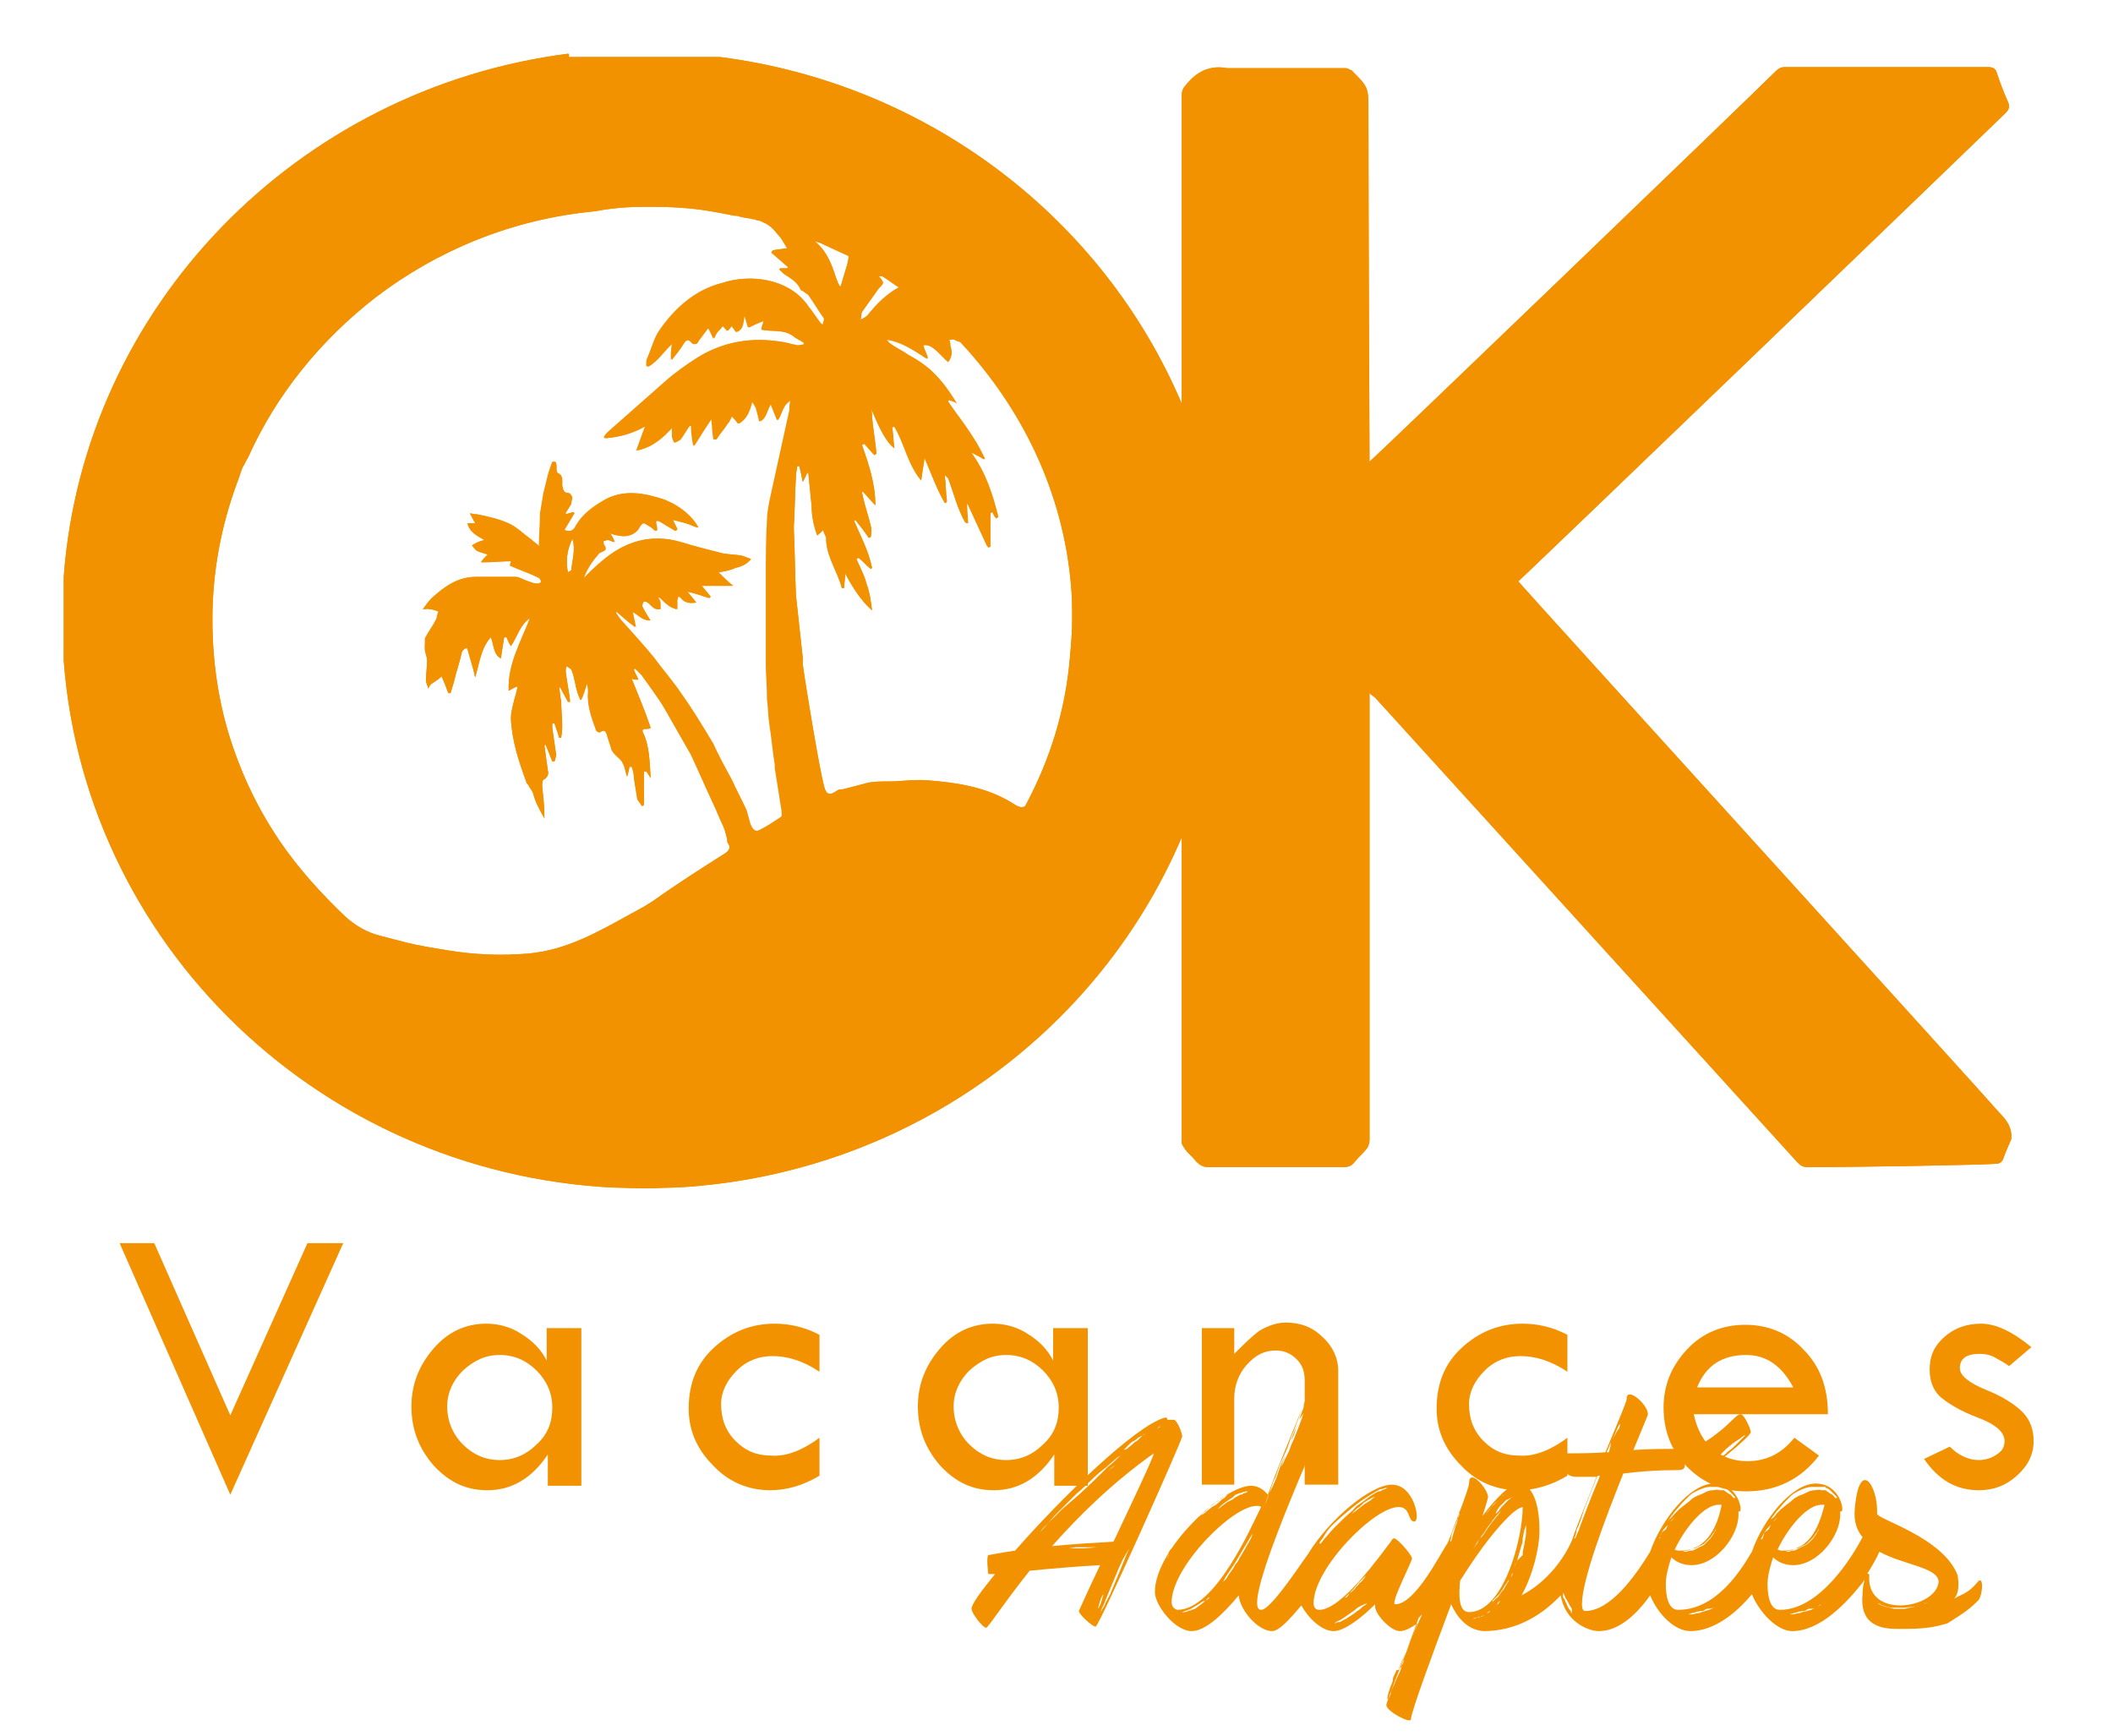 <svg xmlns="http://www.w3.org/2000/svg" xmlns:xlink="http://www.w3.org/1999/xlink" id="Calque_1" x="0px" y="0px" viewBox="0 0 189 155.3" style="enable-background:new 0 0 189 155.3;" xml:space="preserve"><style type="text/css">	.st0{fill:#F39200;}	.st1{clip-path:url(#SVGID_2_);fill:#F39200;}</style><polygon class="st0" points="27.5,111.2 20.6,126.6 13.8,111.2 10.7,111.2 20.6,133.7 30.7,111.2 "></polygon><path class="st0" d="M49.4,125.9c0-1.3-0.5-2.4-1.4-3.3c-0.9-0.9-2-1.4-3.3-1.4c-1.3,0-2.3,0.5-3.3,1.4c-0.9,0.9-1.4,2-1.4,3.2 c0,1.3,0.5,2.5,1.4,3.4c0.9,0.9,2,1.4,3.3,1.4c1.3,0,2.4-0.5,3.3-1.4C49,128.3,49.4,127.2,49.4,125.9 M49,118.8h3v14.1h-3v-2.8 c-1.4,2.1-3.2,3.2-5.4,3.2c-1.9,0-3.4-0.7-4.8-2.2c-1.3-1.5-2-3.2-2-5.3c0-2,0.7-3.7,2-5.2c1.3-1.5,2.9-2.2,4.7-2.2 c1.1,0,2.2,0.3,3.1,0.9c1,0.6,1.8,1.4,2.3,2.4V118.8z"></path><path class="st0" d="M73.3,128.6v3.4c-1.5,0.9-3,1.3-4.4,1.3c-1.9,0-3.7-0.7-5.1-2.2c-1.5-1.5-2.2-3.2-2.2-5.1c0-2.2,0.7-4,2.2-5.4 c1.5-1.4,3.3-2.2,5.5-2.2c1.3,0,2.7,0.3,4,1v3.3c-1.5-1-2.9-1.4-4.2-1.4c-1.2,0-2.3,0.4-3.2,1.3c-0.9,0.9-1.4,1.9-1.4,3 c0,1.3,0.4,2.4,1.3,3.3c0.9,0.9,1.9,1.3,3.2,1.3C70.2,130.3,71.7,129.8,73.3,128.6"></path><path class="st0" d="M94.7,125.9c0-1.3-0.5-2.4-1.4-3.3c-0.9-0.9-2-1.4-3.3-1.4c-1.3,0-2.3,0.5-3.3,1.4c-0.9,0.9-1.4,2-1.4,3.2 c0,1.3,0.5,2.5,1.4,3.4c0.9,0.9,2,1.4,3.3,1.4c1.3,0,2.4-0.5,3.3-1.4C94.3,128.3,94.7,127.2,94.7,125.9 M94.3,118.8h3v14.1h-3v-2.8 c-1.4,2.1-3.2,3.2-5.4,3.2c-1.9,0-3.4-0.7-4.8-2.2c-1.3-1.5-2-3.2-2-5.3c0-2,0.7-3.7,2-5.2c1.3-1.5,2.9-2.2,4.7-2.2 c1.1,0,2.2,0.3,3.1,0.9c1,0.6,1.8,1.4,2.3,2.4V118.8z"></path><path class="st0" d="M107.5,132.9v-14.1h2.9v2.3c0.9-0.9,1.6-1.6,2.3-2.1c0.7-0.4,1.5-0.7,2.3-0.7c1.3,0,2.4,0.4,3.3,1.3 c0.9,0.8,1.4,1.9,1.4,3v10.2h-3v-9.3c0-0.8-0.2-1.4-0.7-1.9c-0.5-0.5-1.1-0.8-1.9-0.8c-1,0-1.8,0.4-2.6,1.3c-0.7,0.8-1.1,1.8-1.1,3 v7.7H107.5z"></path><path class="st0" d="M140.2,128.6v3.4c-1.5,0.9-3,1.3-4.4,1.3c-1.9,0-3.7-0.7-5.1-2.2c-1.5-1.5-2.2-3.2-2.2-5.1c0-2.2,0.7-4,2.2-5.4 c1.5-1.4,3.3-2.2,5.5-2.2c1.3,0,2.7,0.3,4,1v3.3c-1.5-1-2.9-1.4-4.2-1.4c-1.2,0-2.3,0.4-3.2,1.3c-0.9,0.9-1.4,1.9-1.4,3 c0,1.3,0.4,2.4,1.3,3.3c0.9,0.9,1.9,1.3,3.2,1.3C137.1,130.3,138.6,129.8,140.2,128.6"></path><path class="st0" d="M151.8,124.1h8.6c-1-1.9-2.4-2.9-4.2-2.9C154.1,121.2,152.6,122.1,151.8,124.1 M163.5,126.5h-12 c0.3,1.4,0.9,2.5,1.8,3.2c0.9,0.7,1.9,1,3,1c1.7,0,3.1-0.7,4.2-2.1l2.2,1.6c-1.6,2.1-3.8,3.2-6.5,3.2c-2.1,0-3.8-0.7-5.3-2.2 c-1.4-1.4-2.1-3.2-2.1-5.3c0-2,0.7-3.7,2.1-5.2c1.4-1.5,3.2-2.2,5.2-2.2c2,0,3.8,0.7,5.2,2.2C162.8,122.2,163.5,124.1,163.5,126.5"></path><path class="st0" d="M181.7,120.5l-2,1.7c-0.5-0.4-1-0.6-1.3-0.8c-0.4-0.2-0.8-0.3-1.3-0.3c-1.2,0-1.8,0.4-1.8,1.3 c0,0.6,0.8,1.3,2.3,1.9c1.5,0.6,2.6,1.3,3.3,2c0.7,0.7,1,1.6,1,2.6c0,1.2-0.5,2.2-1.5,3.1c-1,0.9-2.1,1.3-3.4,1.3 c-2,0-3.6-0.9-4.9-2.8l2.3-1.1c0.8,0.8,1.7,1.2,2.6,1.2c0.6,0,1.2-0.2,1.6-0.5c0.5-0.3,0.7-0.7,0.7-1.2c0-0.8-0.8-1.5-2.4-2.1 c-1.6-0.6-2.7-1.3-3.4-1.9c-0.6-0.6-0.9-1.4-0.9-2.4c0-1.2,0.4-2.1,1.3-2.9c0.9-0.8,2-1.2,3.3-1.2 C178.5,118.4,180,119.1,181.7,120.5"></path><path class="st0" d="M51.2,48.2c0.3,0.9,0,1.8-0.1,2.8c-0.1,0.1-0.2,0.1-0.3,0.2C50.6,50.2,50.7,49.2,51.2,48.2 M85,30.9 c0-0.2,0-0.3-0.1-0.5c0.2,0,0.4-0.1,0.5,0c0.1,0.1,0.3,0.1,0.5,0.2c5.5,5.9,9.2,13.4,9.9,21.8c0.1,1,0.1,2,0.1,3 c0,1.1-0.1,2.3-0.2,3.4c-0.4,4.8-1.8,9.2-4,13.3c-0.3,0.2-0.6,0.1-1.2-0.3c-2.3-1.4-4.9-1.8-7.5-2c-1.2-0.1-2.4,0.1-3.6,0.1 c-0.6,0-1.1,0-1.7,0.1c-0.8,0.2-1.5,0.4-2.3,0.6c-0.2,0-0.3,0-0.5,0.1c-0.7,0.5-1,0.4-1.2-0.4c-0.4-1.5-1.6-8.7-1.9-10.9 c0-0.2,0-0.4,0-0.6c-0.2-1.8-0.4-3.7-0.6-5.5c-0.1-2-0.1-4.1-0.2-6.1c0.1-1.6,0.1-3.1,0.2-4.7c0-0.3,0.1-0.5,0.1-0.8 c0.1,0,0.1,0,0.2,0c0.1,0.4,0.2,0.9,0.3,1.4c0.2-0.3,0.3-0.6,0.4-0.8c0,0,0.1,0,0.1,0c0.1,1,0.2,2,0.3,3c0,0.9,0.2,1.8,0.5,2.6 c0.2-0.2,0.4-0.3,0.5-0.5c0.1,0.2,0.2,0.5,0.3,0.7c0,0.1,0,0.2,0,0.3c0.1,1.5,1,2.7,1.4,4.2c0.1,0,0.1,0,0.2,0 c0-0.4,0.1-0.8,0.1-1.3c0.7,1.3,1.4,2.4,2.4,3.3c-0.1-0.8-0.2-1.6-0.5-2.4c-0.2-0.8-0.6-1.5-0.9-2.2c0.1,0,0.1-0.1,0.2-0.1 c0.4,0.3,0.7,0.7,1.1,1c0,0,0.1-0.1,0.1-0.1c-0.3-1.5-1-2.8-1.6-4.2c0,0,0.1-0.1,0.1-0.1c0.4,0.5,0.8,1,1.2,1.6c0.1,0,0.1,0,0.2-0.1 c0-0.3,0.1-0.6,0-0.9c-0.2-0.9-0.5-1.7-0.7-2.6c0-0.2-0.1-0.3-0.1-0.5c0,0,0.1,0,0.1,0c0.4,0.4,0.7,0.8,1.1,1.2 c0-1.9-0.6-3.7-1.2-5.4c0.1,0,0.1-0.1,0.2-0.1c0.3,0.3,0.6,0.7,0.9,1c0.1,0,0.1-0.1,0.2-0.1c-0.1-1.1-0.3-2.2-0.4-3.3 c0-0.2,0-0.5-0.1-0.8c0.2,0.4,1.1,2.9,2.1,3.6c-0.1-0.7-0.1-1.3-0.2-1.9c0.1,0,0.1,0,0.2,0c0.9,1.5,1.2,3.4,2.4,4.8 c0.1-0.7,0.2-1.4,0.3-2c0.6,1.4,1.1,2.8,1.8,4c0.1,0,0.1,0,0.2-0.1c-0.1-0.8-0.1-1.6-0.2-2.4c0.2,0.2,0.2,0.2,0.3,0.3 c0.5,1.3,0.8,2.7,1.6,4c0.1,0,0.1,0,0.2,0l-0.1-1.7c0,0,0.1,0,0.1,0c0.6,1.3,1.2,2.6,1.8,3.9l0.2-0.1v-3c0.1,0,0.1-0.1,0.2-0.1 c0.1,0.2,0.2,0.4,0.3,0.6c0.1-0.1,0.2-0.1,0.2-0.2c-0.5-2-1.1-3.9-2.4-5.7c0.4,0.2,0.8,0.4,1.1,0.6c0,0,0.1-0.1,0.1-0.1 c-0.3-0.6-0.6-1.2-1-1.8c-0.5-0.8-1-1.5-1.6-2.3c-0.2-0.3-0.5-0.7-0.7-1c0,0,0.1-0.1,0.1-0.1c0.2,0.1,0.4,0.1,0.7,0.3 c-0.9-1.5-1.9-2.8-3.3-3.7c-0.4-0.3-0.9-0.5-1.3-0.8c-0.5-0.3-0.9-0.5-1.3-0.8c-0.2-0.1-0.2-0.3-0.4-0.4c1.4,0.2,2.5,1,3.6,1.7 c0,0,0.1-0.1,0.1-0.1c-0.1-0.4-0.3-0.7-0.4-1.1c0.6-0.1,0.9,0.3,1.2,0.5c0.3,0.3,0.6,0.6,1,1C85.3,31.8,85.1,31.3,85,30.9  M77.1,27.9c0.5-0.7,1-1.4,1.5-2.1c0.5-0.5,0.5-0.5,0-1.1c0.1,0,0.2,0,0.3,0c0.5,0.3,1,0.7,1.5,1c-1.1,0.6-2,1.5-2.8,2.5 c-0.2,0.2-0.4,0.3-0.7,0.4C77.1,28.5,77,28.1,77.1,27.9 M74.8,24.9c-0.4-1.2-0.8-2.4-1.9-3.3c0.1,0,0.3,0.1,0.4,0.1 c0.9,0.4,1.7,0.8,2.6,1.2c0,0.1,0,0.3-0.1,0.7c-0.2,0.7-0.4,1.3-0.6,2c0,0-0.1,0-0.1,0C75,25.4,74.9,25.2,74.8,24.9 M57.7,18.5 c1.1,0,2.3,0,3.4,0.1c1.6,0.1,3.1,0.4,4.6,0.7c0.1,0,0.1,0,0.2,0v0c0.1,0,0.3,0.1,0.4,0.1c0.3,0.1,0.7,0.1,1,0.2 c0.1,0,0.2,0,0.4,0.1c0.2,0,0.4,0.1,0.6,0.2c0.5,0.2,0.9,0.6,1.3,1.1c0.3,0.3,0.5,0.7,0.8,1.2c-0.5,0.1-0.9,0.1-1.3,0.2 c0,0.1-0.1,0.1-0.1,0.2l1.5,1.3c0,0-0.1,0.1-0.1,0.1h-0.6c0,0-0.1,0.1-0.1,0.1c0.1,0.1,0.3,0.3,0.4,0.4c0.6,0.4,1.2,0.7,1.5,1.4 c0,0.1,0.2,0.1,0.3,0.2c0.1,0.1,0.3,0.2,0.4,0.3c0.5,0.7,0.9,1.4,1.4,2.1c0,0.2-0.1,0.3-0.1,0.5l-0.2,0c-0.4-0.5-0.7-1-1.1-1.5 c0,0,0,0-0.1,0.1c0,0,0.1,0,0.1-0.1c-0.1-0.1-0.2-0.3-0.3-0.4c-1.7-2.2-5-2.6-7.4-1.8c-2.4,0.6-4.2,2.2-5.6,4.2 c-0.5,0.7-0.7,1.6-1.1,2.5c-0.1,0.2-0.1,0.4-0.1,0.7c0,0,0.1,0.1,0.1,0.1c0.9-0.5,1.4-1.4,2.2-2.1c-0.1,0.6-0.1,1-0.1,1.5 c0.4-0.5,0.8-1,1.1-1.5c0.2-0.3,0.4-0.4,0.7-0.1c0.2,0.3,0.5,0.2,0.6-0.1c0.3-0.4,0.6-0.8,0.9-1.2c0.2,0.3,0.3,0.6,0.5,1 c0.1-0.3,0.2-0.5,0.3-0.6c0.2-0.2,0.4-0.4,0.5-0.6c0.1,0.2,0.3,0.3,0.4,0.5c0.1-0.1,0.3-0.3,0.4-0.5c0.1,0.2,0.3,0.4,0.4,0.6 c0.6-0.2,0.6-0.8,0.7-1.4c0,0,0.1,0,0.1,0c0.1,0.3,0.2,0.7,0.3,1c0.4-0.2,0.8-0.4,1.4-0.6c-0.1,0.4-0.2,0.5-0.2,0.8 c1,0.2,2.1-0.1,3,0.7c0.3,0.2,0.6,0.3,0.8,0.5c0,0,0,0.1,0,0.1l-0.6,0.1c-0.3-0.1-0.6-0.1-0.8-0.2c-2.8-0.6-5.5-0.3-8,1.2 c-1.1,0.7-2.1,1.4-3,2.2c-1.7,1.5-3.4,3-5.1,4.5c-0.1,0.1-0.3,0.3-0.4,0.5c0,0,0.1,0.1,0.1,0.1c1.2-0.1,2.4-0.4,3.6-1.1 c-0.3,0.8-0.5,1.4-0.8,2.2c1.4-0.3,2.3-1.1,3.2-2.1c0,0.3,0,0.6,0,0.8c0,0.2,0.1,0.4,0.2,0.6c0.2-0.1,0.4-0.2,0.5-0.3 c0.3-0.4,0.5-0.8,0.8-1.2c0.1,0,0.1,0,0.2,0c0,0.6,0.1,1.2,0.2,1.8c0.5-0.8,1-1.6,1.6-2.5c0.1,0.7,0.1,1.3,0.2,1.9 c0.1,0,0.1,0,0.2,0c0.3-0.5,0.7-0.9,1-1.4c0.2-0.2,0.3-0.5,0.4-0.7c0.2,0.2,0.4,0.4,0.6,0.7c0.7-0.4,1-1.1,1.2-2 c0.2,0.2,0.3,0.4,0.4,0.6c0.1,0.4,0.2,0.7,0.3,1.2c0.6-0.3,0.6-1,1-1.6c0.2,0.5,0.4,1,0.6,1.5c0.4-0.6,0.4-1.4,1.2-1.8 c-0.1,0.4-0.1,0.7-0.1,0.9c-0.6,2.7-1.2,5.5-1.8,8.2c-0.1,0.6-0.2,1.1-0.2,1.7c-0.1,1.7-0.1,3.3-0.1,5v0c0,2.6,0,5.2,0,7.9 c0,0.9,0.1,1.8,0.1,2.7c0,0.1,0,0.2,0,0.3c0.1,0.7,0.1,1.5,0.2,2.2c0.2,1.2,0.3,2.5,0.5,3.7c0,0.1,0,0.2,0,0.3 c0.2,1.3,0.4,2.5,0.6,3.8c0,0.2,0.1,0.5-0.1,0.6c-0.6,0.4-1.2,0.8-1.8,1.1c-0.5,0.3-0.8,0-1-0.6c-0.1-0.4-0.2-0.7-0.3-1.1 c-0.4-0.9-0.9-1.8-1.3-2.7c-0.6-1.1-1.2-2.2-1.7-3.3c-0.9-1.5-1.8-3-2.8-4.4c-0.8-1.2-1.7-2.2-2.5-3.3c-0.9-1.1-1.9-2.2-2.8-3.2 c-0.2-0.2-0.4-0.5-0.6-0.8c0,0,0.1-0.1,0.1-0.1c0.5,0.4,1,0.9,1.7,1.4c-0.1-0.5-0.2-0.9-0.3-1.4c0.6,0.3,0.9,0.8,1.6,0.8 c-0.3-0.5-0.5-0.8-0.7-1.2c-0.1-0.1,0-0.3,0.1-0.5c0.1,0,0.3,0,0.4,0.1c0.2,0.1,0.4,0.4,0.6,0.5c0.1,0.1,0.3,0.1,0.5,0.1 c0-0.2,0-0.3,0-0.5c0-0.2-0.1-0.4-0.2-0.5c0,0,0.1-0.1,0.1-0.1c0.3,0.2,0.5,0.5,0.8,0.7c0.2,0.2,0.5,0.3,0.8,0.4c0-0.3,0-0.5,0-0.8 c0-0.1,0.1-0.3,0.1-0.4c0.1,0.1,0.2,0.1,0.3,0.2c0.3,0.4,0.7,0.5,1.3,0.4c-0.3-0.4-0.5-0.6-0.8-1c0.8,0.2,1.4,0.4,2,0.6 c0,0,0-0.1,0.1-0.1c-0.2-0.3-0.5-0.6-0.8-1h2.8c-0.5-0.4-0.9-0.8-1.3-1.2c0.6-0.1,1.1-0.2,1.5-0.4c0.5-0.1,1-0.3,1.4-0.8 c-0.3-0.1-0.5-0.2-0.8-0.3c-0.6-0.1-1.1-0.1-1.7-0.2c-1.2-0.3-2.4-0.6-3.7-1c-2.7-0.8-5-0.1-7.1,1.7c-0.6,0.5-1.2,1.1-1.7,1.6 c0.3-0.9,0.8-1.6,1.4-2.3c0.3-0.2,0.8-0.2,0.5-0.7c-0.1-0.1-0.1-0.2-0.1-0.4c0.1,0,0.3-0.1,0.4-0.1c0.2,0,0.3,0.1,0.6,0.2 c-0.1-0.3-0.2-0.5-0.4-0.8c0.3,0.1,0.6,0.2,0.8,0.2c0.7,0.2,1.5-0.1,1.8-0.7c0.1-0.2,0.3-0.4,0.4-0.4c0.2,0,0.4,0.2,0.6,0.3 c0.2,0.1,0.4,0.3,0.5,0.4c0,0,0.1-0.1,0.1-0.1c0-0.3-0.1-0.5-0.1-0.8c0.1,0,0.2,0,0.3,0c0.5,0.3,1,0.6,1.5,0.9 c0-0.1,0.1-0.1,0.1-0.2c-0.1-0.2-0.2-0.4-0.4-0.8c0.5,0.1,0.8,0.2,1.2,0.3c0.4,0.1,0.7,0.3,1.1,0.4c-0.5-0.9-1.2-1.5-2-2 c-0.3-0.2-0.6-0.3-1-0.5c-1.8-0.6-3.7-1-5.5,0.1c-1,0.6-1.8,1.2-2.4,2.2c-0.2,0.5-0.6,0.6-1.1,0.4c0.3-0.5,0.6-1,0.9-1.5 c0,0-0.1-0.1-0.1-0.1c-0.2,0.1-0.4,0.1-0.6,0.2c0,0-0.1-0.1-0.1-0.1c0.2-0.3,0.3-0.5,0.5-0.8c0,0-0.1,0-0.1,0c0,0,0.1,0,0.1,0 c0-0.2,0.1-0.4,0.1-0.6c0-0.1-0.2-0.4-0.3-0.4c-0.5,0-0.5-0.3-0.6-0.7c0-0.4,0.1-0.9-0.4-1.1c-0.1,0-0.1-0.3-0.1-0.4 c0-0.2,0-0.4-0.1-0.6c-0.1,0-0.1,0-0.2,0c-0.2,0.5-0.4,1.1-0.5,1.6c-0.1,0.4-0.2,0.8-0.3,1.2c-0.1,0.6-0.2,1.2-0.3,1.8 c0,1-0.1,1.9-0.1,3c-0.3-0.3-0.5-0.4-0.7-0.6c-0.7-0.5-1.4-1.2-2.1-1.5c-0.9-0.4-1.8-0.6-2.8-0.8c-0.2,0-0.3,0-0.6-0.1 c0.2,0.3,0.3,0.6,0.5,0.9h-0.7c0.2,0.8,0.8,1.1,1.5,1.5c-0.3,0.1-0.4,0.1-0.6,0.2c-0.2,0.1-0.4,0.2-0.5,0.3c0.2,0.2,0.3,0.4,0.5,0.5 c0.2,0.1,0.6,0.2,0.9,0.3c-0.2,0.2-0.4,0.4-0.6,0.7c1,0,1.8-0.1,2.7-0.1c-0.1,0.3-0.1,0.4-0.1,0.4c0.9,0.4,1.8,0.7,2.6,1.1 c0.3,0.3,0.2,0.5-0.2,0.5c-0.3,0-0.5-0.1-0.8-0.2c-0.4-0.1-0.8-0.4-1.1-0.4c-1.2,0-2.4,0-3.6,0c-1.6,0-2.8,0.9-3.9,1.9 c-0.3,0.3-0.5,0.6-0.8,1c0.3,0,0.4-0.1,0.6,0c0.3,0,0.5,0.1,0.8,0.2c-0.1,0.2-0.1,0.5-0.2,0.7c-0.3,0.6-0.7,1.1-1,1.7 C38,57.5,38,57.7,38,58c0,0.4,0.2,0.7,0.2,1.1c0,0.6-0.1,1.2-0.1,1.8c0,0.2,0.2,0.5,0.2,0.7c0.1-0.2,0.2-0.4,0.4-0.5 c0.3-0.2,0.6-0.4,0.8-0.6c0.1,0.2,0.2,0.5,0.3,0.7c0.1,0.3,0.2,0.5,0.3,0.8c0.1,0,0.1,0,0.2,0c0.1-0.3,0.2-0.7,0.3-1 c0.2-0.9,0.5-1.7,0.7-2.6c0-0.2,0.2-0.3,0.3-0.4c0.1,0,0.1,0,0.2,0c0.2,0.8,0.5,1.6,0.7,2.6c0.4-1.3,0.5-2.6,1.4-3.6 c0.3,0.7,0.2,1.5,0.9,1.9c0.1-0.7,0.2-1.3,0.3-1.9c0.1,0,0.1,0,0.2,0c0.1,0.2,0.2,0.5,0.4,0.8c0.6-0.9,0.8-1.9,1.7-2.5 c-0.8,2.1-2,4.1-1.9,6.5c0.3-0.2,0.5-0.3,0.8-0.4c-0.1,0.6-0.3,1.1-0.4,1.6c-0.1,0.4-0.2,0.8-0.2,1.3c0.1,2,0.7,3.8,1.4,5.7 c0,0.1,0.2,0.2,0.2,0.3c0.1,0.2,0.3,0.4,0.4,0.7c0.2,0.8,0.6,1.5,1,2.2c0-1-0.1-1.9-0.2-2.8c0-0.3,0-0.7,0.2-0.7 c0.3-0.2,0.4-0.5,0.3-0.8c-0.1-0.7-0.2-1.5-0.3-2.2c0,0,0,0,0.1-0.1c0.2,0.5,0.4,1,0.6,1.5c0.1,0,0.1,0,0.2,0 c0.1-0.3,0.2-0.6,0.1-0.9c-0.1-0.7-0.2-1.4-0.3-2.1c0-0.1,0-0.3,0-0.4c0.1,0,0.1,0,0.2,0c0.1,0.4,0.3,0.8,0.4,1.3c0.1,0,0.1,0,0.2,0 c0.2-1.1,0-2.1,0-3.2c-0.1-0.4-0.1-0.9-0.2-1.3c0,0,0.1,0,0.1,0l0.7,1.3c0.1,0,0.1,0,0.2,0c-0.1-0.9-0.3-1.8-0.4-2.7 c0-0.1,0-0.3,0.1-0.5c0.1,0.1,0.3,0.2,0.4,0.3c0.2,0.5,0.3,1,0.4,1.5c0.1,0.4,0.2,0.8,0.4,1.2c0,0,0.1,0,0.1,0 c0.2-0.4,0.3-0.8,0.5-1.4c0.1,0.3,0.1,0.5,0.1,0.7c-0.1,1.2,0.3,2.3,0.7,3.4c0,0.1,0.3,0.3,0.4,0.2c0.4-0.3,0.5,0,0.6,0.3 c0.1,0.4,0.3,0.9,0.4,1.3c0.1,0.2,0.3,0.4,0.4,0.5c0.2,0.2,0.5,0.4,0.6,0.7c0.2,0.3,0.2,0.7,0.4,1.2c0.1-0.4,0.2-0.7,0.2-0.9 c0.1,0,0.1,0,0.2,0c0.1,0.3,0.2,0.6,0.2,1c0.1,0.6,0.2,1.3,0.3,1.9c0.1,0.2,0.3,0.4,0.4,0.6c0.1,0,0.2,0,0.2-0.1V69 c0.1,0,0.1,0,0.2,0c0.1,0.1,0.2,0.3,0.4,0.6c-0.1-1.5-0.1-2.9-0.7-4.1c-0.1-0.3,0.1-0.3,0.3-0.3c0.1,0,0.3,0,0.4-0.1 c-0.5-1.5-1.1-2.9-1.7-4.4c0.2,0.1,0.4,0.1,0.6,0.1c-0.1-0.3-0.3-0.6-0.4-0.9c0,0,0.1-0.1,0.1-0.1c0.2,0.2,0.4,0.4,0.6,0.6 c0.7,1,1.4,1.9,2,2.9c0.8,1.4,1.6,2.8,2.4,4.2c0.7,1.5,1.3,2.9,2,4.4c0.3,0.6,0.5,1.2,0.8,1.8c0.2,0.4,0.3,0.8,0.4,1.2 c0.1,0.2,0,0.4,0.1,0.5c0.3,0.4,0.1,0.7-0.2,0.9c-2.2,1.4-4.4,2.8-6.5,4.3c-0.3,0.2-0.5,0.3-0.8,0.5c-0.4,0.2-0.7,0.4-1.1,0.6 c-2.9,1.6-5.8,3.3-9.3,3.6c-2.4,0.2-4.8,0.1-7.2-0.3c-1.2-0.2-2.5-0.4-3.7-0.7c-0.6,0-0.6,0,0,0c-0.8-0.2-1.5-0.4-2.3-0.6 c-1.2-0.3-2.2-0.9-3.1-1.7c-2.2-2.1-4.2-4.3-5.9-6.8c-0.6-0.9-1.1-1.7-1.6-2.6c-1-1.8-1.8-3.6-2.5-5.6c-1.3-3.7-1.9-7.6-1.9-11.6 c0-4.3,0.8-8.4,2.2-12.2c0.2-0.5,0.3-0.9,0.5-1.4c0.2-0.3,0.3-0.6,0.5-0.9c2.5-5.6,6.5-10.5,11.4-14.3c5.5-4.2,12.2-7,19.6-7.7 C54.8,18.6,56.2,18.5,57.7,18.5C57.6,18.5,57.6,18.5,57.7,18.5C57.7,18.5,57.7,18.5,57.7,18.5 M50.8,4.8C26.6,7.9,7.5,27.4,5.7,51.6 v7.5c2,26.4,24.4,47.2,51.9,47.2c21.7,0,40.3-13,48.1-31.4l0,27.3c0,0.2,0.2,0.4,0.3,0.6c0.3,0.4,0.7,0.7,1,1.1 c0.3,0.3,0.6,0.5,1.1,0.5c4,0,8,0,12,0c0.5,0,0.8-0.1,1.1-0.5c0.3-0.4,0.7-0.7,1-1.1c0.2-0.2,0.3-0.6,0.3-0.8c0-2.1,0-31.5,0-39.3 v-0.7c0.2,0.2,0.4,0.3,0.5,0.4c1.1,1.2,34.7,38.2,37.8,41.6c0.3,0.3,0.5,0.4,0.9,0.4c4.5,0,15.7-0.2,16.8-0.3c0.4,0,0.6-0.2,0.7-0.5 c0.2-0.6,0.5-1.2,0.7-1.7c0.1-1-0.4-1.7-1-2.3c-2-2.3-41.9-46.2-43.1-47.6c0.2-0.1,40.2-38.6,43.6-41.9c0.3-0.3,0.4-0.6,0.2-1 c-0.4-0.9-0.7-1.7-1-2.6c-0.1-0.4-0.4-0.5-0.8-0.5c-6,0-12.1,0-18.1,0c-0.4,0-0.6,0.1-0.9,0.4c-2.4,2.4-35.9,34.6-36.3,34.9 c0-0.3-0.1-23.1-0.1-31.4c0-2.1,0-2.1-1.5-3.6c0,0,0,0,0,0c-0.2-0.1-0.4-0.2-0.5-0.2c-0.3,0-1.8,0-3.6,0c-3,0-6.7,0-7,0 c-1.6-0.3-2.8,0.3-3.8,1.6c-0.2,0.2-0.3,0.5-0.3,0.8l0,27.6c-7-16.5-22.6-28.6-41.3-31H50.8z"></path><g>	<defs>		<path id="SVGID_1_" d="M51.2,48.2c0.3,0.9,0,1.8-0.1,2.8c-0.1,0.1-0.2,0.1-0.3,0.2C50.6,50.2,50.7,49.2,51.2,48.2 M85,30.9   c0-0.2,0-0.3-0.1-0.5c0.2,0,0.4-0.1,0.5,0c0.1,0.1,0.3,0.1,0.5,0.2c5.5,5.9,9.2,13.4,9.9,21.8c0.1,1,0.1,2,0.1,3   c0,1.1-0.1,2.3-0.2,3.4c-0.4,4.8-1.8,9.2-4,13.3c-0.3,0.2-0.6,0.1-1.2-0.3c-2.3-1.4-4.9-1.8-7.5-2c-1.2-0.1-2.4,0.1-3.6,0.1   c-0.6,0-1.1,0-1.7,0.1c-0.8,0.2-1.5,0.4-2.3,0.6c-0.2,0-0.3,0-0.5,0.1c-0.7,0.5-1,0.4-1.2-0.4c-0.4-1.5-1.6-8.7-1.9-10.9   c0-0.2,0-0.4,0-0.6c-0.2-1.8-0.4-3.7-0.6-5.5c-0.1-2-0.1-4.1-0.2-6.1c0.1-1.6,0.1-3.1,0.2-4.7c0-0.3,0.1-0.5,0.1-0.8   c0.1,0,0.1,0,0.2,0c0.1,0.4,0.2,0.9,0.3,1.4c0.2-0.3,0.3-0.6,0.4-0.8c0,0,0.1,0,0.1,0c0.1,1,0.2,2,0.3,3c0,0.9,0.2,1.8,0.5,2.6   c0.2-0.2,0.4-0.3,0.5-0.5c0.1,0.2,0.2,0.5,0.3,0.7c0,0.1,0,0.2,0,0.3c0.1,1.5,1,2.7,1.4,4.2c0.1,0,0.1,0,0.2,0   c0-0.4,0.1-0.8,0.1-1.3c0.7,1.3,1.4,2.4,2.4,3.3c-0.1-0.8-0.2-1.6-0.5-2.4c-0.2-0.8-0.6-1.5-0.9-2.2c0.1,0,0.1-0.1,0.2-0.1   c0.4,0.3,0.7,0.7,1.1,1c0,0,0.1-0.1,0.1-0.1c-0.3-1.5-1-2.8-1.6-4.2c0,0,0.1-0.1,0.1-0.1c0.4,0.5,0.8,1,1.2,1.6   c0.1,0,0.1,0,0.2-0.1c0-0.3,0.1-0.6,0-0.9c-0.2-0.9-0.5-1.7-0.7-2.6c0-0.2-0.1-0.3-0.1-0.5c0,0,0.1,0,0.1,0   c0.4,0.4,0.7,0.8,1.1,1.2c0-1.9-0.6-3.7-1.2-5.4c0.1,0,0.1-0.1,0.2-0.1c0.3,0.3,0.6,0.7,0.9,1c0.1,0,0.1-0.1,0.2-0.1   c-0.1-1.1-0.3-2.2-0.4-3.3c0-0.2,0-0.5-0.1-0.8c0.2,0.4,1.1,2.9,2.1,3.6c-0.1-0.7-0.1-1.3-0.2-1.9c0.1,0,0.1,0,0.2-0.1   c0.9,1.5,1.2,3.4,2.4,4.8c0.1-0.7,0.2-1.4,0.3-2c0.6,1.4,1.1,2.8,1.8,4c0.1,0,0.1,0,0.2-0.1c-0.1-0.8-0.1-1.5-0.2-2.4   c0.2,0.2,0.2,0.2,0.3,0.3c0.5,1.3,0.8,2.7,1.5,4c0.1,0,0.1,0,0.2,0l-0.1-1.7c0,0,0.1,0,0.1,0c0.6,1.3,1.2,2.6,1.8,3.9l0.2-0.1v-3   c0.1,0,0.1-0.1,0.2-0.1c0.1,0.2,0.2,0.4,0.3,0.6c0.1-0.1,0.2-0.1,0.2-0.2c-0.5-2-1.1-3.9-2.4-5.7c0.4,0.2,0.8,0.4,1.1,0.6   c0,0,0.1-0.1,0.1-0.1c-0.3-0.6-0.6-1.2-1-1.8c-0.5-0.8-1-1.5-1.6-2.3c-0.2-0.3-0.5-0.7-0.7-1c0,0,0.1-0.1,0.1-0.1   c0.2,0.1,0.4,0.1,0.7,0.3c-0.9-1.5-1.9-2.8-3.3-3.7c-0.4-0.3-0.9-0.5-1.3-0.8c-0.5-0.3-0.9-0.5-1.3-0.8c-0.2-0.1-0.3-0.3-0.4-0.4   c1.4,0.2,2.5,1,3.6,1.7c0,0,0.1-0.1,0.1-0.1c-0.1-0.4-0.3-0.7-0.4-1.1c0.6-0.1,0.9,0.3,1.2,0.5c0.3,0.3,0.6,0.6,1,1   C85.3,31.8,85.1,31.3,85,30.9 M77.1,27.9c0.5-0.7,1-1.4,1.5-2.1c0.5-0.5,0.5-0.5,0-1.1c0.1,0,0.2,0,0.3,0c0.5,0.3,1,0.7,1.5,1   c-1.1,0.6-2,1.5-2.8,2.5c-0.2,0.2-0.4,0.3-0.7,0.4C77.1,28.5,77,28.1,77.1,27.9 M74.8,24.9c-0.4-1.2-0.8-2.4-1.9-3.3   c0.1,0,0.3,0.1,0.4,0.1c0.9,0.4,1.7,0.8,2.6,1.2c0,0.1,0,0.3-0.1,0.7c-0.2,0.7-0.4,1.3-0.6,2c0,0-0.1,0-0.1,0   C75,25.4,74.9,25.2,74.8,24.9 M57.7,18.5c1.1,0,2.3,0,3.4,0.1c1.6,0.1,3.1,0.4,4.6,0.7c0.1,0,0.1,0,0.2,0v0c0.1,0,0.3,0.1,0.4,0.1   c0.3,0.1,0.7,0.1,1,0.2c0.1,0,0.2,0,0.4,0.1c0.2,0,0.4,0.1,0.6,0.2c0.5,0.2,0.9,0.6,1.3,1.1c0.3,0.3,0.5,0.7,0.8,1.2   c-0.5,0.1-0.9,0.1-1.3,0.2c0,0.1-0.1,0.1-0.1,0.2l1.5,1.3c0,0-0.1,0.1-0.1,0.1h-0.6c0,0-0.1,0.1-0.1,0.1c0.1,0.1,0.3,0.3,0.5,0.4   c0.6,0.4,1.2,0.7,1.5,1.4c0,0.1,0.2,0.1,0.3,0.2c0.1,0.1,0.3,0.2,0.4,0.3c0.5,0.7,0.9,1.4,1.4,2.1c0,0.2-0.1,0.3-0.1,0.5l-0.2,0   c-0.4-0.5-0.7-1-1.1-1.5c0,0,0,0-0.1,0.1c0,0,0.1,0,0.1-0.1c-0.1-0.1-0.2-0.3-0.3-0.4c-1.7-2.2-5-2.6-7.4-1.8   c-2.4,0.6-4.2,2.2-5.6,4.2c-0.5,0.7-0.7,1.6-1.1,2.5c-0.1,0.2-0.1,0.4-0.1,0.7c0,0,0.1,0.1,0.1,0.1c0.9-0.5,1.4-1.4,2.2-2.1   c-0.1,0.6-0.1,1-0.1,1.5c0.4-0.5,0.8-1,1.1-1.5c0.2-0.3,0.4-0.4,0.7-0.1c0.2,0.3,0.5,0.2,0.6-0.1c0.3-0.4,0.6-0.8,0.9-1.2   c0.2,0.3,0.3,0.6,0.5,1c0.1-0.3,0.2-0.5,0.3-0.6c0.2-0.2,0.4-0.4,0.5-0.6c0.1,0.2,0.3,0.3,0.4,0.5c0.1-0.1,0.3-0.3,0.4-0.5   c0.1,0.2,0.3,0.4,0.4,0.6c0.6-0.2,0.6-0.8,0.7-1.4c0,0,0.1,0,0.1,0c0.1,0.3,0.2,0.7,0.3,1c0.4-0.2,0.8-0.4,1.4-0.6   c-0.1,0.4-0.2,0.5-0.2,0.8c1,0.2,2.1-0.1,3,0.7c0.3,0.2,0.6,0.3,0.8,0.5c0,0,0,0.1,0,0.1l-0.6,0.1c-0.3-0.1-0.6-0.1-0.8-0.2   c-2.8-0.6-5.5-0.3-8,1.2c-1.1,0.7-2.1,1.4-3,2.2c-1.7,1.5-3.4,3-5.1,4.5c-0.1,0.1-0.3,0.3-0.4,0.5c0,0,0.1,0.1,0.1,0.1   c1.2-0.1,2.4-0.4,3.6-1.1c-0.3,0.8-0.5,1.4-0.8,2.2c1.4-0.3,2.3-1.1,3.2-2.1c0,0.3,0,0.6,0,0.8c0,0.2,0.1,0.4,0.2,0.6   c0.2-0.1,0.4-0.2,0.5-0.3c0.3-0.4,0.5-0.8,0.8-1.2c0.1,0,0.1,0,0.2,0c0,0.6,0.1,1.2,0.2,1.8c0.5-0.8,1-1.6,1.6-2.5   c0.1,0.7,0.1,1.3,0.2,1.9c0.1,0,0.1,0,0.2,0c0.3-0.5,0.7-0.9,1-1.4c0.2-0.2,0.3-0.5,0.4-0.7c0.2,0.2,0.4,0.4,0.6,0.7   c0.7-0.4,1-1.1,1.2-2c0.2,0.2,0.3,0.4,0.4,0.6c0.1,0.4,0.2,0.7,0.3,1.2c0.6-0.3,0.6-1,1-1.6c0.2,0.5,0.4,1,0.6,1.5   c0.4-0.6,0.4-1.4,1.2-1.8c-0.1,0.4-0.1,0.7-0.1,0.9c-0.6,2.7-1.2,5.5-1.8,8.2c-0.1,0.6-0.2,1.1-0.2,1.7c-0.1,1.7-0.1,3.3-0.1,5v0   c0,2.6,0,5.2,0,7.9c0,0.9,0.1,1.8,0.1,2.7c0,0.1,0,0.2,0,0.3c0.1,0.7,0.1,1.5,0.2,2.2c0.2,1.2,0.3,2.5,0.5,3.7c0,0.1,0,0.2,0,0.3   c0.2,1.3,0.4,2.5,0.6,3.8c0,0.2,0.1,0.5-0.1,0.6c-0.6,0.4-1.2,0.8-1.8,1.1c-0.5,0.3-0.8,0-1-0.6c-0.1-0.4-0.2-0.7-0.3-1.1   c-0.4-0.9-0.9-1.8-1.3-2.7c-0.6-1.1-1.2-2.2-1.7-3.3c-0.9-1.5-1.8-3-2.8-4.4c-0.8-1.2-1.7-2.2-2.5-3.3c-0.9-1.1-1.9-2.2-2.8-3.2   c-0.2-0.2-0.4-0.5-0.6-0.8c0,0,0.1-0.1,0.1-0.1c0.5,0.4,1,0.9,1.7,1.4c-0.1-0.5-0.2-0.9-0.3-1.4c0.6,0.3,0.9,0.8,1.6,0.8   c-0.3-0.5-0.5-0.8-0.7-1.2c-0.1-0.1,0-0.3,0.1-0.5c0.1,0,0.3,0,0.4,0.1c0.2,0.1,0.4,0.4,0.6,0.5c0.1,0.1,0.3,0.1,0.5,0.1   c0-0.2,0-0.3,0-0.5c0-0.2-0.1-0.4-0.2-0.5c0,0,0.1-0.1,0.1-0.1c0.3,0.2,0.5,0.5,0.8,0.7c0.2,0.2,0.5,0.3,0.8,0.4   c0-0.3,0-0.5,0-0.8c0-0.1,0.1-0.3,0.1-0.4c0.1,0.1,0.2,0.1,0.3,0.2c0.3,0.4,0.7,0.5,1.3,0.4c-0.3-0.4-0.5-0.6-0.8-1   c0.8,0.2,1.4,0.4,2,0.6c0,0,0-0.1,0.1-0.1c-0.2-0.3-0.5-0.6-0.8-1h2.8c-0.5-0.4-0.9-0.8-1.3-1.2c0.6-0.1,1.1-0.2,1.5-0.4   c0.5-0.1,1-0.3,1.4-0.8c-0.3-0.1-0.5-0.2-0.8-0.3c-0.6-0.1-1.1-0.1-1.7-0.2c-1.2-0.3-2.4-0.6-3.7-1c-2.7-0.8-5-0.1-7.1,1.7   c-0.6,0.5-1.2,1.1-1.7,1.6c0.3-0.9,0.8-1.6,1.4-2.3c0.3-0.2,0.8-0.2,0.5-0.7c-0.1-0.1-0.1-0.2-0.1-0.4c0.1,0,0.3-0.1,0.4-0.1   c0.2,0,0.3,0.1,0.6,0.2c-0.1-0.3-0.2-0.5-0.4-0.8c0.3,0.1,0.6,0.2,0.8,0.2c0.7,0.2,1.5-0.1,1.8-0.7c0.1-0.2,0.3-0.4,0.4-0.4   c0.2,0,0.4,0.2,0.6,0.3c0.2,0.1,0.4,0.3,0.5,0.4c0,0,0.1-0.1,0.1-0.1c0-0.3-0.1-0.5-0.1-0.8c0.1,0,0.2,0,0.3,0   c0.5,0.3,1,0.6,1.5,0.9c0-0.1,0.1-0.1,0.1-0.2c-0.1-0.2-0.2-0.4-0.4-0.8c0.5,0.1,0.8,0.2,1.2,0.3c0.4,0.1,0.7,0.3,1.1,0.4   c-0.5-0.9-1.2-1.5-2-2c-0.3-0.2-0.6-0.3-1-0.5c-1.8-0.6-3.7-1-5.5,0.1c-1,0.6-1.8,1.2-2.4,2.2c-0.2,0.5-0.6,0.6-1.1,0.4   c0.3-0.5,0.6-1,0.9-1.5c0,0-0.1-0.1-0.1-0.1c-0.2,0.1-0.4,0.1-0.6,0.2c0,0-0.1-0.1-0.1-0.1c0.2-0.3,0.3-0.5,0.5-0.8   c0,0-0.1,0-0.1,0c0,0,0.1,0,0.1,0c0-0.2,0.1-0.4,0.1-0.6c0-0.1-0.2-0.4-0.3-0.4c-0.5,0-0.5-0.3-0.6-0.7c0-0.4,0.1-0.9-0.4-1.1   c-0.1,0-0.1-0.3-0.1-0.4c0-0.2,0-0.4-0.1-0.6c-0.1,0-0.1,0-0.2,0c-0.2,0.5-0.4,1.1-0.5,1.6c-0.1,0.4-0.2,0.8-0.3,1.2   c-0.1,0.6-0.2,1.2-0.3,1.8c0,1-0.1,1.9-0.1,3c-0.3-0.3-0.5-0.4-0.7-0.6c-0.7-0.5-1.4-1.2-2.1-1.5c-0.9-0.4-1.8-0.6-2.8-0.8   c-0.2,0-0.3,0-0.6-0.1c0.2,0.3,0.3,0.6,0.5,0.9h-0.7c0.2,0.8,0.8,1.1,1.5,1.5c-0.3,0.1-0.4,0.1-0.6,0.2c-0.2,0.1-0.4,0.2-0.5,0.3   c0.2,0.2,0.3,0.4,0.5,0.5c0.2,0.1,0.6,0.2,0.9,0.3c-0.2,0.2-0.4,0.4-0.6,0.7c1,0,1.8-0.1,2.7-0.1c-0.1,0.3-0.1,0.4-0.1,0.4   c0.9,0.4,1.8,0.7,2.6,1.1c0.3,0.3,0.2,0.5-0.2,0.5c-0.3,0-0.5-0.1-0.8-0.2c-0.4-0.1-0.8-0.4-1.1-0.4c-1.2,0-2.4,0-3.6,0   c-1.6,0-2.8,0.9-3.9,1.9c-0.3,0.3-0.5,0.6-0.8,1c0.3,0,0.4-0.1,0.6,0c0.3,0,0.5,0.1,0.8,0.2c-0.1,0.2-0.1,0.5-0.2,0.7   c-0.3,0.6-0.7,1.1-1,1.7C38,57.5,38,57.7,38,58c0,0.4,0.2,0.7,0.2,1.1c0,0.6-0.1,1.2-0.1,1.8c0,0.2,0.2,0.5,0.2,0.7   c0.1-0.2,0.2-0.4,0.4-0.5c0.3-0.2,0.6-0.4,0.8-0.6c0.1,0.2,0.2,0.5,0.3,0.7c0.1,0.3,0.2,0.5,0.3,0.8c0.1,0,0.1,0,0.2,0   c0.1-0.3,0.2-0.7,0.3-1c0.2-0.9,0.5-1.7,0.7-2.6c0-0.2,0.2-0.3,0.3-0.4c0.1,0,0.1,0,0.2,0c0.2,0.8,0.5,1.6,0.7,2.6   c0.4-1.3,0.5-2.6,1.4-3.6c0.3,0.7,0.2,1.5,0.9,1.9c0.1-0.7,0.2-1.3,0.3-1.9c0.1,0,0.1,0,0.2,0c0.1,0.2,0.2,0.5,0.4,0.8   c0.6-0.9,0.8-1.9,1.7-2.5c-0.8,2.1-2,4.1-1.9,6.5c0.3-0.2,0.5-0.3,0.8-0.4c-0.1,0.6-0.3,1.1-0.4,1.6c-0.1,0.4-0.2,0.8-0.2,1.3   c0.1,2,0.7,3.8,1.4,5.7c0,0.1,0.2,0.2,0.2,0.3c0.1,0.2,0.3,0.4,0.4,0.7c0.2,0.8,0.6,1.5,1,2.2c0-1-0.1-1.9-0.2-2.8   c0-0.3,0-0.7,0.2-0.7c0.3-0.2,0.4-0.5,0.3-0.8c-0.1-0.7-0.2-1.5-0.3-2.2c0,0,0,0,0.1-0.1c0.2,0.5,0.4,1,0.6,1.5c0.1,0,0.1,0,0.2,0   c0.1-0.3,0.2-0.6,0.1-0.9c-0.1-0.7-0.2-1.4-0.3-2.1c0-0.1,0-0.3,0-0.4c0.1,0,0.1,0,0.2,0c0.1,0.4,0.3,0.8,0.4,1.2   c0.1,0,0.1,0,0.2,0c0.2-1.1,0-2.1,0-3.2c-0.1-0.4-0.1-0.9-0.2-1.3c0,0,0.1,0,0.1,0l0.7,1.3c0.1,0,0.1,0,0.2,0   c-0.1-0.9-0.3-1.8-0.4-2.7c0-0.1,0-0.3,0.1-0.5c0.1,0.1,0.3,0.2,0.4,0.3c0.2,0.5,0.3,1,0.4,1.5c0.1,0.4,0.2,0.8,0.4,1.2   c0,0,0.1,0,0.1,0c0.2-0.4,0.3-0.8,0.5-1.4c0.1,0.3,0.1,0.5,0.1,0.7c-0.1,1.2,0.3,2.3,0.7,3.4c0,0.1,0.3,0.3,0.4,0.2   c0.4-0.3,0.5,0,0.6,0.3c0.1,0.4,0.3,0.9,0.4,1.3c0.1,0.2,0.3,0.4,0.4,0.5c0.2,0.2,0.5,0.4,0.6,0.7c0.2,0.3,0.2,0.7,0.4,1.2   c0.1-0.4,0.2-0.7,0.2-0.9c0.1,0,0.1,0,0.2,0c0.1,0.3,0.2,0.6,0.2,1c0.1,0.6,0.2,1.3,0.3,1.9c0.1,0.2,0.3,0.4,0.4,0.6   c0.1,0,0.2,0,0.2-0.1V69c0.1,0,0.1,0,0.2,0c0.1,0.1,0.2,0.3,0.4,0.6c-0.1-1.5-0.1-2.9-0.7-4.1c-0.1-0.3,0.1-0.3,0.3-0.3   c0.1,0,0.3,0,0.4-0.1c-0.5-1.5-1.1-2.9-1.7-4.4c0.2,0.1,0.4,0.1,0.6,0.1c-0.1-0.3-0.3-0.6-0.4-0.9c0,0,0.1-0.1,0.1-0.1   c0.2,0.2,0.4,0.4,0.6,0.6c0.7,1,1.4,1.9,2,2.9c0.8,1.4,1.6,2.8,2.4,4.2c0.7,1.5,1.3,2.9,2,4.4c0.3,0.6,0.5,1.2,0.8,1.8   c0.2,0.4,0.3,0.8,0.4,1.2c0.1,0.2,0,0.4,0.1,0.5c0.3,0.4,0.1,0.7-0.2,0.9c-2.2,1.4-4.4,2.8-6.5,4.3c-0.3,0.2-0.5,0.3-0.8,0.5   c-0.4,0.2-0.7,0.4-1.1,0.6c-2.9,1.6-5.8,3.3-9.3,3.6c-2.4,0.2-4.8,0.1-7.2-0.3c-1.2-0.2-2.5-0.4-3.7-0.7c-0.6,0-0.6,0,0,0   c-0.8-0.2-1.5-0.4-2.3-0.6c-1.2-0.3-2.2-0.9-3.1-1.7c-2.2-2.1-4.2-4.3-5.9-6.8c-0.6-0.9-1.1-1.7-1.6-2.6c-1-1.8-1.8-3.6-2.5-5.6   c-1.3-3.7-1.9-7.6-1.9-11.6c0-4.3,0.8-8.4,2.2-12.2c0.2-0.5,0.3-0.9,0.5-1.4c0.2-0.3,0.3-0.6,0.5-0.9c2.5-5.6,6.5-10.5,11.4-14.3   c5.5-4.2,12.2-7,19.6-7.7C54.8,18.6,56.2,18.5,57.7,18.5C57.6,18.5,57.6,18.5,57.7,18.5C57.7,18.5,57.7,18.5,57.7,18.5 M50.9,4.8   C26.6,7.9,7.5,27.4,5.7,51.6v7.5c2,26.4,24.5,47.2,51.9,47.2c21.7,0,40.2-13,48.1-31.4l0,27.3c0,0.2,0.2,0.4,0.3,0.6   c0.3,0.4,0.7,0.7,1,1.1c0.3,0.3,0.6,0.5,1.1,0.5c4,0,8,0,12,0c0.5,0,0.8-0.1,1.1-0.5c0.3-0.4,0.7-0.7,1-1.1   c0.2-0.2,0.3-0.6,0.3-0.8c0-2.1,0-31.5,0-39.3v-0.7c0.2,0.2,0.4,0.3,0.5,0.4c1.1,1.2,34.7,38.2,37.8,41.6c0.3,0.3,0.5,0.4,0.9,0.4   c4.5,0,15.7-0.2,16.8-0.3c0.4,0,0.6-0.2,0.7-0.5c0.2-0.6,0.5-1.2,0.7-1.7c0.1-1-0.4-1.7-1-2.3c-2-2.3-41.9-46.2-43.1-47.6   c0.2-0.1,40.2-38.6,43.6-41.9c0.3-0.3,0.4-0.6,0.2-1c-0.4-0.9-0.7-1.7-1-2.6c-0.1-0.4-0.4-0.5-0.8-0.5c-6,0-12.1,0-18.1,0   c-0.4,0-0.6,0.1-0.9,0.4c-2.4,2.4-35.9,34.6-36.3,34.9c0-0.3-0.1-23.1-0.1-31.4c0-2.1,0-2.1-1.5-3.6c0,0,0,0,0,0   c-0.2-0.1-0.4-0.2-0.5-0.2c-0.3,0-1.8,0-3.6,0c-3,0-6.7,0-7,0c-1.6-0.3-2.8,0.3-3.8,1.6c-0.2,0.2-0.3,0.5-0.3,0.8l0,27.6   c-7-16.5-22.6-28.6-41.3-31H50.9z"></path>	</defs>	<clipPath id="SVGID_2_">		<use xlink:href="#SVGID_1_" style="overflow:visible;"></use>	</clipPath>	<rect x="5.7" y="4.8" class="st1" width="174.5" height="101.4"></rect></g><g>	<path class="st0" d="M105,127c-0.1,0-0.2,0-0.4,0c-0.1,0-0.1,0-0.2,0c0,0,0-0.1,0-0.1c0-0.1-0.1-0.1-0.2-0.1  c-2.6,0.7-9.2,7.1-13.4,11.9c-1.4,0.2-2.3,0.4-2.4,0.4c-0.2,0.2,0,1.7,0,1.7c0,0,0.2,0,0.6,0c-1.3,1.6-2.1,2.7-2.1,3.1  c0,0.4,1,1.7,1.3,1.7c0.2,0,1.5-2.1,3.9-5.1c2-0.2,4.4-0.4,6.3-0.5c-1.1,2.3-1.9,4.1-1.9,4.1c0,0.3,1.2,1.4,1.5,1.4  c0.3,0,7.7-16.6,7.7-16.9C105.9,128.5,105.3,127,105,127 M100.5,129.7l0.2-0.2l0.3-0.3c0.1-0.1,0.2-0.2,0.4-0.3  c0.2-0.1,0.3-0.2,0.4-0.3l0.4-0.2c0.1-0.1,0.2-0.1,0.3-0.2l0.1,0c0,0,0,0,0,0l-0.1,0c-0.1,0.1-0.1,0.1-0.3,0.2  c-0.1,0.1-0.2,0.2-0.3,0.3c-0.1,0.1-0.2,0.2-0.4,0.3c-0.3,0.3-0.5,0.4-0.7,0.6L100.5,129.7L100.5,129.7L100.5,129.7z M93,137.1  c-0.1,0.1-0.2,0.2-0.2,0.2L93,137.1c0.1-0.1,0.2-0.3,0.3-0.4l0.5-0.5l0.5-0.6l0.6-0.6l1.4-1.4c0.5-0.4,1-0.9,1.4-1.3  c0.4-0.4,0.9-0.8,1.3-1.1c0.3-0.3,0.7-0.6,0.9-0.8l0.3-0.2l0.1-0.1l-0.3,0.3c-0.2,0.2-0.5,0.5-0.9,0.8c-0.7,0.7-1.6,1.6-2.6,2.5  L95,135l-1.2,1.2L93,137.1z M98.1,138.4l-1.2,0.1c-0.2,0-0.4,0-0.6,0c-0.2,0-0.4,0-0.6,0c-0.2,0-0.3,0-0.4,0h-0.2c0,0,0.1,0,0.1,0  c0.1,0,0.2,0,0.4,0l0.6-0.1c0.2,0,0.4,0,0.7,0l0.6,0L98.1,138.4l0.4,0h0.2L98.1,138.4z M98.2,144.1c0,0,0-0.1,0-0.2l0.2-0.7  c0.1-0.3,0.2-0.5,0.3-0.6c0-0.1,0.1-0.1,0.1-0.2l0-0.1c0,0,0,0.1,0,0.1l-0.1,0.2l-0.2,0.7c-0.1,0.3-0.2,0.5-0.3,0.6  C98.2,144,98.2,144,98.2,144.1 M101.1,138.3l-0.1,0.2l-0.3,0.7l-0.4,1l-0.5,1.2l-0.5,1.2c-0.2,0.4-0.4,0.7-0.5,1  c-0.2,0.3-0.3,0.5-0.4,0.7c-0.1,0.1-0.1,0.1-0.1,0.2l0.1-0.2c0.1-0.2,0.1-0.4,0.3-0.7l0.4-1l0.5-1.2l0.5-1.2c0.2-0.4,0.3-0.7,0.5-1  l0.4-0.7L101.1,138.3C101.1,138.2,101.1,138.2,101.1,138.3 M99.6,137.9c-1.6,0.1-3.6,0.2-5.5,0.4c2.3-2.6,5.3-5.6,9.1-8.3  C103.2,130.3,101.3,134.3,99.6,137.9 M103.5,127.8c-0.2,0.2-0.4,0.4-0.8,0.7c-0.4,0.3-0.7,0.6-1.1,0.9c-0.4,0.4-0.8,0.7-1.3,1.1  l-0.6,0.6c-0.2,0.2-0.4,0.3-0.6,0.5l-0.6,0.5c-0.2,0.2-0.3,0.3-0.5,0.5l-0.4,0.4c-0.2,0.1-0.2,0.2-0.3,0.3l-0.2,0.2  c0.1-0.1,0.1-0.1,0.2-0.2c0.2-0.2,0.4-0.4,0.7-0.7l0.5-0.5l0.6-0.5c0.2-0.2,0.4-0.4,0.6-0.5l0.6-0.6l1.3-1c0.4-0.4,0.8-0.6,1.1-0.9  L103.5,127.8c0.1-0.1,0.1-0.1,0.2-0.2l0.1,0L103.5,127.8z"></path>	<path class="st0" d="M152.1,131.7c0.6,0,4.5-3.2,4.5-3.6c0-0.3-0.6-1.6-0.9-1.6c-0.4,0-1,0.9-2.1,1.7c-1.1,0.9-2.5,1.5-2.5,1.8  C151.2,130.4,151.5,131.7,152.1,131.7 M153.2,130.6c0.2-0.2,0.4-0.3,0.6-0.4c0.1-0.1,0.2-0.2,0.3-0.3l0.3-0.3l0.6-0.5l0.6-0.4  l0.4-0.3l0.1,0l-0.1,0.1c-0.1,0.1-0.2,0.2-0.3,0.3l-0.5,0.5c-0.2,0.2-0.4,0.4-0.6,0.5c-0.2,0.2-0.4,0.4-0.6,0.5l-0.3,0.2  C153.4,130.5,153.3,130.6,153.2,130.6l-0.4,0.3c0,0-0.1,0-0.1,0l0.1-0.1C152.9,130.8,153,130.7,153.2,130.6"></path>	<path class="st0" d="M176.9,141.5c-0.9,1.1-1.5,1.1-2.1,1.5c0.6-0.7,0.3-2,0.3-2.1c-1.3-3.4-7.2-5-7.2-5.5c0.1-2.5-1.6-5.1-2-0.4  c-0.1,1.1,0.2,1.9,0.7,2.5c-0.9,1.7-3.8,6.5-7.4,6.5c-0.9,0-1.1-1.3-1.1-2.3c0-0.7,0.2-1.5,0.5-2.4c0.4,0.4,1,0.7,1.8,0.7  c2.2,0,4.2-2.6,4.2-4.5c0-0.2,0-0.3,0-0.3c0,0,0.1,0,0.1,0c0.3,0-0.1-2.5-2.3-2.5c-2.1,0-4.7,3.2-5.7,6.1c-1,1.7-3.2,5.2-6.6,5.2  c-0.9,0-1.1-1.3-1.1-2.3c0-0.7,0.2-1.5,0.5-2.4c0.4,0.4,1,0.7,1.8,0.7c2.2,0,4.2-2.6,4.2-4.5c0-0.2,0-0.3,0-0.3c0,0,0.1,0,0.1,0  c0.3,0-0.1-2.5-2.3-2.5c-2.1,0-4.7,3.2-5.7,6.1c-1.4,2.3-3.6,5.3-5.8,5.3c-0.2,0-0.3-0.2-0.3-0.6c0-2.2,2.1-7.7,3.7-11.7  c1.6-0.2,3.2-0.3,4.7-0.3c0.4,0,0.8,0,0.8-0.4c0-0.8,0-1.5-1.2-1.5c-0.6,0-1.9,0-3.4,0.1c0.9-2.2,1.3-3.1,1.3-3.2  c0-0.9-1.9-2.5-1.9-1.4c0,0.3-0.7,1.9-1.9,4.8c-0.9,0.1-3.1,0.1-3.6,0.1c-0.4,0-0.6,2.1,1,2.1c0.5,0,1.1,0,1.8,0  c-0.7,1.9-1.6,3.9-2.2,5.7c0,0,0,0,0,0c-0.7,1.6-2.2,3.7-4.5,4.9c1-1.8,1.6-4.2,1.6-5.8c0-3.1-1-4.2-1.8-4.2c-0.8,0-2,1.2-3.3,2.9  c0.3-0.9,0.5-1.6,0.5-1.7c0-0.7-1.7-2.7-1.7-1.2c0,0.3-0.8,2.5-1.9,5.3c-0.7,1-2.9,5.5-4.7,5.5c-0.5,0,1.5-3.8,1.5-4.1  c0-0.3-1.3-1.8-1.6-1.8c-0.1,0-0.2,0.1-0.3,0.3c-1,1.3-4.4,6.1-6.4,6.1c-0.3,0-0.5-0.2-0.5-0.6c0-3.1,5.4-8.6,7.6-8.6  c1.1,0,0.8,1.3,1.4,1.3c0.6,0,0-3.3-2-3.3c-1.9,0-5.6,3.1-7.5,6.2c-1.2,1.7-3.4,5-4.2,5c-2.1,0,5.8-17,5.8-17.4  c0-0.6-1.8-2.4-1.8-1.5c0,0.2-1.8,4.3-3.4,8.6c-0.4-0.5-0.9-0.8-1.5-0.8c-2.5,0-8.6,5.7-8.6,9.5c0,1.2,1.8,3.5,3.3,3.5  c1.2,0,2.8-1.5,4.2-3.2c0.1,1.3,1.7,3.2,3,3.2c0.6,0,1.6-1.1,2.6-2.3c0.6,1.1,1.8,2.3,2.9,2.3c0.9,0,2.4-1.1,3.7-2.4v0.2  c0,0.7,1.4,2.2,2.2,2.2c0.5,0,1-0.3,1.6-0.7c-1.5,3.8-2.8,7.1-2.8,7.3c0,0.6,2.2,1.7,2.2,1.3c0-0.6,1.8-5.5,3.6-10.3  c0.5,1.1,1.4,2.3,2.9,2.4h0h0h0c3,0,5.3-1.5,6.9-3.2c0.4,2.4,2.5,3.2,3.4,3.2c1.8,0,3.4-1.5,4.6-3.2c0.7,1.7,2.2,3.2,3.6,3.2  c2.1,0,4.1-1.6,5.5-3.3c0.7,1.7,2.3,3.3,3.6,3.3c2.5,0,4.9-2.5,6.5-4.6c-0.1,0.3-0.2,0.7-0.2,1.3c-0.2,1.9,0.6,3.1,3,3.1  c0.3,0,0.6,0,0.9,0c1.8,0,2.7-0.2,3.7-0.5c1.6-1,2-1.3,2.8-2.1C177.4,142.4,177.4,140.9,176.9,141.5 M144.1,129  c0.3-0.5,0.4-0.9,0.6-1.3c0.1-0.2,0.1-0.3,0.2-0.3c0,0,0-0.1,0-0.1c0,0,0,0.1,0,0.1c0,0.1,0,0.2-0.1,0.4  C144.6,128,144.4,128.5,144.1,129c-0.1,0.5,0,0.3-0.2,0.9h-0.2C144,129.3,143.9,129.4,144.1,129 M116.6,126.4  c-0.1,0.2-0.1,0.4-0.2,0.6l-0.3,0.8l-0.4,1c-0.2,0.4-0.3,0.7-0.4,1l-0.4,0.8c-0.1,0.3-0.2,0.4-0.3,0.6c0,0.1-0.1,0.1-0.1,0.2  l0.1-0.2l0.2-0.6c0.2-0.5,0.4-1.2,0.7-1.8c0.2-0.3,0.3-0.6,0.4-1l0.3-0.8L116.6,126.4l0.1-0.2L116.6,126.4z M113.5,133.6  c0.2-0.4,0.3-1,0.6-1.5c0.2-0.6,0.4-1.2,0.7-1.8c0.3-0.6,0.5-1.2,0.7-1.8c0.3-0.6,0.4-1.1,0.6-1.5l0.4-1.1l0.2-0.4  c0,0.1-0.1,0.2-0.1,0.4l-0.4,1.1l-0.6,1.5l-0.7,1.8c-0.3,0.6-0.5,1.2-0.7,1.8C114,132.6,113.8,133.1,113.5,133.6  c-0.1,0.5-0.3,0.8-0.4,1.1L113.5,133.6z M110.5,133.7c0.1,0,0.2-0.1,0.3-0.1c0.1-0.1,0.2,0,0.3-0.1c0.1-0.1,0.2,0,0.3-0.1  c0.1,0,0.2,0,0.3,0c0,0,0.1,0,0.2,0c0.1,0,0.1,0,0.1,0c0,0,0,0-0.1,0c0,0-0.1,0-0.2,0c-0.1,0-0.1,0-0.2,0.1l-0.3,0.1  c-0.1,0.1-0.2,0.1-0.3,0.1c-0.1,0.1-0.2,0.1-0.3,0.2c-0.1,0-0.2,0.1-0.3,0.2l-0.6,0.3c-0.2,0.2-0.3,0.2-0.5,0.4l-0.3,0.2l-0.1,0.1  l0,0c0,0,0,0,0.1-0.1l0.3-0.3c0.3-0.3,0.7-0.5,1.1-0.8L110.5,133.7z M107.3,135.6c0.2-0.1,0.3-0.3,0.5-0.4c0.2-0.2,0.3-0.3,0.5-0.5  c0.2-0.2,0.4-0.3,0.6-0.4c0.2-0.2,0.3-0.3,0.5-0.4l0.4-0.2l0.1-0.1l-0.1,0.1c-0.1,0.1-0.2,0.2-0.3,0.3c-0.2,0.1-0.3,0.2-0.5,0.4  c-0.2,0.2-0.4,0.3-0.6,0.4c-0.2,0.2-0.4,0.3-0.6,0.5C107.7,135.4,107.5,135.5,107.3,135.6l-0.3,0.3L107.3,135.6z M104.4,139.4  l-0.3,0.6c-0.2,0.4-0.3,0.8-0.4,1.1c-0.1,0.2-0.1,0.3-0.1,0.4c0-0.1,0-0.2,0.1-0.4c0.1-0.2,0.1-0.3,0.2-0.5  c0.1-0.2,0.1-0.4,0.2-0.6L104.4,139.4l0.2-0.5c0.1-0.2,0.2-0.3,0.2-0.3l0-0.1c0,0,0,0,0,0l-0.1,0.1c-0.1,0.1-0.1,0.2-0.2,0.3  C104.6,139.1,104.5,139.2,104.4,139.4 M104.8,143.3c0-3.1,5.4-8.6,7.6-8.6c0.2,0,0.3,0,0.4,0.1c-0.9,1.8-4.1,9.2-7.5,9.2  C105,143.9,104.8,143.7,104.8,143.3 M107.8,143.2c-0.2,0.2-0.5,0.4-0.9,0.7l-0.3,0.1c-0.1,0.1-0.2,0-0.3,0.1l-0.3,0.1l-0.3,0  c-0.2,0-0.3,0-0.4,0c-0.1,0-0.1,0-0.1,0h0.1c0.1,0,0.2,0,0.4,0c0.3-0.1,0.7-0.2,1-0.4l0.5-0.3C107.5,143.3,107.6,143.2,107.8,143.2  l0.3-0.3l0.1,0l-0.1,0.1L107.8,143.2z M111.9,137.6l-0.8,1.4c-0.2,0.3-0.3,0.5-0.4,0.7c-0.2,0.2-0.3,0.4-0.4,0.6  c-0.3,0.4-0.5,0.7-0.6,0.9l-0.2,0.2l-0.1,0.1l0.2-0.4l0.6-0.9c0.3-0.4,0.5-0.8,0.8-1.3l0.9-1.5c0.2-0.3,0.3-0.5,0.4-0.8  C112.1,137,112,137.3,111.9,137.6 M123,133.9c-0.2,0.1-0.3,0.2-0.4,0.3l-0.5,0.3l-0.9,0.7l-0.3,0.2l0.3-0.3  c0.1-0.1,0.2-0.2,0.4-0.3l0.4-0.4c0.2-0.1,0.3-0.2,0.5-0.3C122.7,134,122.8,133.9,123,133.9c0.1-0.1,0.2-0.1,0.3-0.2c0,0,0,0,0.1,0  l-0.1,0C123.2,133.8,123.1,133.8,123,133.9 M119.1,136.5c0.6-0.6,1.2-1.1,1.8-1.6c0.6-0.5,1.2-0.9,1.7-1.2c0.3-0.2,0.5-0.3,0.7-0.4  c0.1-0.1,0.2-0.1,0.3-0.1c0.1,0,0.2-0.1,0.3-0.1l0.2,0c0.1,0,0.1,0,0.2,0h0.1c0,0,0,0-0.1,0c-0.1,0-0.1,0-0.2,0l-0.2,0.1  c-0.1,0-0.2,0.1-0.3,0.1c-0.1,0.1-0.2,0.1-0.3,0.1c-0.2,0.1-0.4,0.2-0.7,0.4c-0.3,0.2-0.5,0.4-0.8,0.6c-0.3,0.2-0.6,0.4-0.8,0.7  c-0.6,0.5-1.2,1.1-1.7,1.6c-0.3,0.3-0.5,0.6-0.8,0.9c-0.1,0.1-0.2,0.3-0.4,0.5c0,0-0.1-0.1-0.1-0.1c0.1-0.1,0.2-0.3,0.3-0.4  C118.6,137.1,118.8,136.8,119.1,136.5 M120.3,142.9c0.1-0.1,0.2-0.2,0.4-0.4l0.4-0.4l0.4-0.5c0.2-0.2,0.3-0.3,0.4-0.4l0.3-0.3  l0.1-0.1l-0.1,0.1c-0.1,0.1-0.1,0.2-0.2,0.3c-0.1,0.1-0.2,0.3-0.4,0.4c-0.1,0.2-0.3,0.3-0.4,0.5c-0.2,0.2-0.3,0.3-0.5,0.4  C120.6,142.7,120.5,142.9,120.3,142.9c-0.1,0.1-0.2,0.2-0.3,0.3C120.1,143.1,120.2,143,120.3,142.9 M122.3,143.4  c-0.1,0.1-0.2,0.2-0.4,0.3c-0.2,0.2-0.3,0.3-0.5,0.4c-0.2,0.2-0.4,0.3-0.7,0.5l-0.3,0.2l-0.4,0.2c-0.1,0.1-0.2,0.1-0.4,0.1  c-0.1,0.1-0.2,0.1-0.3,0.1c0,0-0.1,0-0.2,0h-0.1c-0.1,0-0.1,0-0.2,0l-0.1,0c0,0,0.1,0,0.1,0h0.2c0.1,0,0.1,0,0.1,0  c0.1,0,0.1,0,0.1,0c0.1,0,0.2,0,0.3-0.1c0.1-0.1,0.2-0.1,0.4-0.2c0.1-0.1,0.2-0.1,0.3-0.2l0.3-0.2c0.3-0.2,0.4-0.3,0.7-0.5  c0.2-0.2,0.4-0.3,0.6-0.4L122.3,143.4l0.1-0.1L122.3,143.4z M135.1,134c0.1,0,0.1-0.1,0.2-0.1l0.1,0c0,0,0,0,0,0c0,0,0,0-0.1,0  C135.3,133.9,135.2,134,135.1,134c0,0.1,0,0.1-0.1,0.1l-0.1,0.1c-0.1,0.1-0.2,0.2-0.3,0.3c-0.2,0.2-0.4,0.4-0.5,0.6  c-0.1,0.1-0.1,0.1-0.2,0.2l-0.1,0.1l0-0.1l0.1-0.2l0.2-0.3l0.3-0.3l0.3-0.3L135.1,134z M134.3,135.1c-0.1,0.1-0.2,0.3-0.3,0.4  c-0.2,0.2-0.3,0.4-0.5,0.6l-0.5,0.7c-0.2,0.3-0.3,0.5-0.5,0.7c-0.2,0.2-0.3,0.4-0.4,0.6c-0.2,0.2-0.2,0.3-0.3,0.4l-0.1,0.2l0.1-0.2  l0.3-0.5c0.1-0.2,0.3-0.3,0.4-0.6c0.2-0.2,0.3-0.4,0.5-0.7c0.2-0.3,0.4-0.5,0.5-0.7c0.2-0.2,0.3-0.4,0.5-0.6L134.3,135.1z   M131.4,137.5l0.3-0.5c0.2-0.2,0.3-0.4,0.5-0.7c0.2-0.3,0.4-0.5,0.6-0.8l0.6-0.7c0.2-0.3,0.4-0.4,0.6-0.6c0.2-0.2,0.3-0.3,0.4-0.4  l0.1-0.1c0,0,0,0.1-0.1,0.1l-0.4,0.4c-0.2,0.2-0.4,0.4-0.6,0.6c-0.2,0.3-0.4,0.5-0.6,0.7c-0.2,0.3-0.4,0.5-0.6,0.8l-0.5,0.7  L131.4,137.5c0,0.1-0.1,0.2-0.1,0.2c0,0,0,0,0,0C131.4,137.6,131.4,137.6,131.4,137.5 M130.4,135.8l0.2-0.7h0l-0.1,0.2  C130.6,135.4,130.5,135.6,130.4,135.8c0,0.2-0.1,0.5-0.2,0.7l-0.3,1c0,0.1-0.1,0.3-0.1,0.4c0,0-0.1-0.1-0.1-0.1  c0.1-0.1,0.1-0.3,0.1-0.4C130,136.7,130.3,136.2,130.4,135.8 M125.4,149c-0.1,0.4-0.3,0.8-0.5,1.2c-0.1,0.3-0.2,0.5-0.3,0.7  c-0.1,0.2-0.2,0.4-0.2,0.6c-0.1,0.2-0.1,0.3-0.2,0.4l-0.1,0.1l0-0.2l0.1-0.4l0.2-0.6c0.1-0.2,0.2-0.4,0.2-0.7  c0.1-0.3,0.2-0.4,0.3-0.7C125.2,149.4,125.3,149.2,125.4,149c0-0.2,0.1-0.3,0.1-0.4l0.1-0.1L125.4,149z M125.8,147.7  c-0.3,0.7-0.6,1.2-0.7,1.7c-0.1,0.2-0.1,0.4-0.2,0.5l-0.1,0.2l0,0L125.8,147.7l1.1-3c0.1-0.1,0.2-0.2,0.3-0.3l-0.4,0.9  C126.4,146.2,126.1,147,125.8,147.7 M130.6,141.4c2-3.2,3.4-4.8,4.3-5.7c0.5-0.5,0.9-0.8,1.3-0.9c0,2.8-1.7,9.4-4.8,9.4  C130.4,144.2,130.5,142.5,130.6,141.4 M134.2,143.2c-0.2,0.3-0.5,0.6-0.9,0.9c-0.1,0.1-0.2,0.2-0.3,0.2l-0.3,0.2  c-0.1,0.1-0.2,0.1-0.3,0.1c-0.1,0.1-0.2,0.1-0.3,0.1c-0.2,0.1-0.3,0.1-0.4,0.1c0,0-0.1,0-0.1,0h0c0,0,0,0,0,0c0,0,0.1,0,0.1,0  c0.1,0,0.2-0.1,0.4-0.1l0.3-0.1l0.3-0.1c0.1-0.1,0.2-0.1,0.3-0.2c0.1-0.1,0.2-0.2,0.3-0.2l0.3-0.2c0.1-0.1,0.2-0.2,0.3-0.2  C133.9,143.4,134,143.3,134.2,143.2l0.3-0.4l-0.1,0.1L134.2,143.2z M135.7,139.6l-0.3,0.7c-0.1,0.2-0.1,0.3-0.1,0.4  c0,0.2-0.1,0.3-0.2,0.4c-0.1,0.1-0.1,0.2-0.2,0.4c-0.1,0.1-0.1,0.2-0.2,0.3c-0.1,0.2-0.2,0.4-0.4,0.6l-0.2,0.3  c-0.1,0.1-0.1,0.2-0.2,0.2l-0.4,0.4l-0.2,0.1l-0.1,0.1c-0.1,0.1-0.2,0.1-0.2,0.2l0.2-0.2c0.1-0.1,0.1-0.1,0.2-0.1  c0.1-0.1,0.1-0.1,0.1-0.2c0.1-0.1,0.2-0.2,0.4-0.4l0.2-0.2l0.2-0.3c0.2-0.2,0.2-0.4,0.4-0.6c0.1-0.1,0.1-0.2,0.2-0.3  c0.1-0.1,0.1-0.2,0.2-0.3c0.1-0.1,0.1-0.3,0.2-0.4c0.1-0.1,0.1-0.2,0.1-0.4c0.1-0.3,0.2-0.5,0.3-0.7l0.2-0.7l0.2-0.7  c0.1-0.2,0.1-0.4,0.1-0.6c0.1-0.4,0.1-0.7,0.2-0.9l0.1-0.3v0.1c0,0.1,0,0.1,0,0.3c0,0.3,0,0.6-0.1,1l-0.1,0.6  c-0.1,0.3-0.1,0.5-0.1,0.7L135.7,139.6z M142.1,135.1l-0.2,0.5l-0.2,0.6c-0.1,0.2-0.2,0.4-0.2,0.6l-0.2,0.5  c-0.1,0.2-0.1,0.3-0.1,0.4l0,0.1c0,0,0,0,0,0c0,0,0,0,0-0.1c0-0.1,0-0.2,0.1-0.4l0.2-0.5l0.2-0.6c0.1-0.2,0.2-0.4,0.2-0.6  L142.1,135.1l0.2-0.5L142.1,135.1z M141.7,135l1.1-2.8l0.1-0.2c0.1,0,0.2,0,0.2,0l-0.1,0.3c-0.6,1.4-1.4,3.5-1.8,4.6l-0.3,0.7  c0,0-0.1,0-0.1,0c0.1-0.2,0.2-0.4,0.2-0.7C141.3,136.3,141.5,135.6,141.7,135 M140.6,144.3c-0.1-0.1-0.1-0.1-0.1-0.2  c-0.2-0.2-0.3-0.4-0.4-0.7c-0.1-0.1-0.1-0.3-0.2-0.4c-0.1-0.1-0.1-0.2-0.1-0.3c0-0.1,0-0.2,0-0.3v-0.1c0,0,0,0,0,0.1  c0,0.1,0,0.1,0.1,0.2c0,0.1,0.1,0.2,0.1,0.3c0.1,0.1,0.1,0.2,0.2,0.3l0.2,0.4c0.1,0.1,0.1,0.2,0.2,0.3  C140.6,144.2,140.6,144.2,140.6,144.3L140.6,144.3L140.6,144.3z M153.6,136.5c-0.1,0.1-0.1,0.3-0.2,0.5c-0.1,0.1-0.1,0.2-0.2,0.3  l-0.2,0.3l-0.3,0.3c-0.1,0.1-0.2,0.2-0.3,0.3l-0.2,0.1c-0.1,0.1-0.1,0-0.2,0.1l-0.4,0.2c-0.1,0.1-0.3,0.1-0.4,0.1l-0.4,0.1  c-0.1,0-0.2,0-0.3,0h-0.2h-0.2c0.1,0,0.1,0,0.2,0h0.2l0.3-0.1c0.1,0,0.2,0,0.4-0.1c0.1-0.1,0.3-0.1,0.4-0.1l0.4-0.2  c0.1-0.1,0.1,0,0.2-0.1l0.2-0.1c0.1-0.1,0.2-0.2,0.3-0.3l0.3-0.3l0.2-0.3c0.1-0.1,0.2-0.2,0.2-0.3L153.6,136.5c0-0.1,0-0.1,0-0.2  c0,0,0,0,0,0L153.6,136.5z M150.3,138.7c-0.2,0-0.4,0-0.5-0.1c1-2.1,2.7-4,3.9-4c0.1,0,0.2,0,0.3,0  C153.7,136.1,152.9,138.7,150.3,138.7 M149.3,135.9c0.1-0.2,0.3-0.4,0.5-0.7c0.3-0.3,0.5-0.6,0.8-0.9l0.5-0.5  c0.2-0.2,0.4-0.3,0.6-0.4c0.2-0.1,0.4-0.2,0.7-0.3c0.3-0.1,0.5-0.1,0.7-0.1c0.2,0,0.4,0,0.7,0l0.1,0c0.1,0,0.1,0,0.2,0  c0.1,0,0.1,0,0.1,0.1c0.1,0,0.1,0,0.1,0c0.2,0.1,0.3,0.2,0.4,0.3c0.1,0.1,0.2,0.2,0.3,0.3l0.2,0.2l0,0.1c0,0,0,0-0.1,0  c-0.1,0-0.1-0.1-0.2-0.2c-0.1-0.1-0.2-0.2-0.3-0.2c-0.1-0.1-0.3-0.2-0.4-0.3c0,0-0.1,0-0.1,0l-0.1,0l-0.1,0c-0.1,0-0.1,0-0.1,0  c-0.2-0.1-0.4,0-0.6,0c-0.3,0-0.5,0.1-0.7,0.2c-0.2,0.1-0.4,0.2-0.7,0.3c-0.2,0.1-0.4,0.2-0.6,0.4c-0.2,0.2-0.4,0.3-0.5,0.4  l-0.5,0.4c-0.2,0.2-0.3,0.3-0.4,0.4C149.6,135.6,149.5,135.8,149.3,135.9c0,0.1-0.1,0.1-0.1,0.2C149.2,136.1,149.2,136,149.3,135.9   M148.6,137.1l0.3-0.4c0.1-0.1,0.2-0.2,0.3-0.3c0.1-0.1,0.2-0.2,0.2-0.3l0.4-0.4c-0.1,0.1-0.2,0.3-0.4,0.4l-0.2,0.3l-0.2,0.4  L148.6,137.1c0,0.2-0.1,0.3-0.1,0.4c0,0,0,0.1,0,0.1c0,0-0.1,0-0.1,0l0.1-0.1L148.6,137.1z M153.5,143.7c-0.2,0.1-0.4,0.2-0.6,0.3  l-0.4,0.1c-0.1,0.1-0.2,0-0.3,0.1c-0.2,0.1-0.3,0.1-0.4,0.1l-0.4,0.1c-0.2,0-0.3,0-0.4,0c-0.1,0-0.2,0-0.3,0c-0.1,0-0.1,0-0.3,0  h-0.2h-0.1c0,0,0.1,0,0.1,0c0.1,0,0.1,0,0.2,0c0.1,0,0.2,0,0.3,0c0.1,0,0.2,0,0.3,0l0.3-0.1l0.4-0.1c0.1-0.1,0.2,0,0.4-0.1  c0.2,0,0.3,0,0.4-0.1c0.1-0.1,0.2-0.1,0.3-0.1C153.1,143.9,153.3,143.8,153.5,143.7c0.1-0.1,0.3-0.2,0.4-0.3  C153.8,143.5,153.6,143.6,153.5,143.7 M162.8,136.5c-0.1,0.1-0.1,0.3-0.2,0.5c-0.1,0.1-0.1,0.2-0.2,0.3l-0.2,0.3l-0.3,0.3  c-0.1,0.1-0.2,0.2-0.4,0.3l-0.2,0.1c-0.1,0.1-0.1,0-0.2,0.1l-0.4,0.2c-0.1,0.1-0.3,0.1-0.4,0.1l-0.3,0.1c-0.1,0-0.2,0-0.3,0h-0.2  h-0.2c0.1,0,0.1,0,0.2,0h0.2l0.3-0.1c0.1,0,0.2,0,0.4-0.1c0.1-0.1,0.3-0.1,0.4-0.1l0.4-0.2c0.1-0.1,0.1,0,0.2-0.1l0.2-0.1  c0.1-0.1,0.2-0.2,0.3-0.3l0.3-0.3l0.2-0.3c0.1-0.1,0.2-0.2,0.2-0.3L162.8,136.5c0-0.1,0-0.1,0-0.2c0,0,0,0,0,0L162.8,136.5z   M159.5,138.7c-0.2,0-0.3,0-0.5-0.1c1-2.1,2.7-4,3.9-4c0.1,0,0.2,0,0.3,0C162.8,136.1,162.1,138.7,159.5,138.7 M158.4,135.9  c0.1-0.2,0.3-0.4,0.5-0.7c0.3-0.3,0.5-0.6,0.8-0.9l0.5-0.5c0.2-0.2,0.4-0.3,0.6-0.4c0.2-0.1,0.4-0.2,0.7-0.3  c0.3-0.1,0.5-0.1,0.7-0.1c0.2,0,0.4,0,0.7,0l0.1,0c0.1,0,0.1,0,0.2,0c0.1,0,0.1,0,0.1,0.1c0.1,0,0.1,0,0.1,0  c0.2,0.1,0.3,0.2,0.4,0.3c0.1,0.1,0.2,0.2,0.3,0.3l0.2,0.2l0,0.1c0,0,0,0-0.1,0c-0.1,0-0.1-0.1-0.2-0.2c-0.1-0.1-0.2-0.2-0.3-0.2  c-0.1-0.1-0.3-0.2-0.4-0.3c0,0-0.1,0-0.1,0l-0.1,0l-0.1,0c-0.1,0-0.1,0-0.1,0c-0.2-0.1-0.4,0-0.6,0c-0.3,0-0.5,0.1-0.7,0.2  c-0.2,0.1-0.4,0.2-0.7,0.3c-0.2,0.1-0.4,0.2-0.6,0.4c-0.2,0.2-0.4,0.3-0.5,0.4l-0.5,0.4c-0.2,0.2-0.3,0.3-0.4,0.4  C158.8,135.6,158.6,135.8,158.4,135.9c0,0.1-0.1,0.1-0.1,0.2C158.3,136.1,158.4,136,158.4,135.9 M157.8,137.1l0.3-0.4  c0.1-0.1,0.2-0.2,0.3-0.3c0.1-0.1,0.2-0.2,0.2-0.3l0.4-0.4c-0.1,0.1-0.2,0.3-0.4,0.4l-0.2,0.3l-0.2,0.4L157.8,137.1  c0,0.2-0.1,0.3-0.1,0.4c0,0.1-0.1,0.1-0.1,0.2c0,0-0.1,0-0.1,0l0.1-0.2L157.8,137.1z M162.6,143.7c-0.2,0.1-0.4,0.2-0.6,0.3  l-0.4,0.1c-0.1,0.1-0.2,0-0.4,0.1c-0.2,0.1-0.3,0.1-0.4,0.1l-0.4,0.1c-0.2,0-0.3,0-0.3,0c-0.1,0-0.2,0-0.3,0c-0.1,0-0.1,0-0.3,0  h-0.2h-0.1c0,0,0.1,0,0.1,0s0.1,0,0.2,0c0.1,0,0.2,0,0.3,0c0.1,0,0.2,0,0.3,0l0.3-0.1l0.4-0.1c0.1-0.1,0.2,0,0.4-0.1  c0.2,0,0.3,0,0.4-0.1c0.1-0.1,0.2-0.1,0.4-0.1C162.2,143.9,162.5,143.8,162.6,143.7c0.1-0.1,0.3-0.2,0.4-0.3  C162.9,143.5,162.8,143.6,162.6,143.7 M172.3,143.4c-0.1,0-0.2,0.1-0.3,0.1c-0.1,0-0.2,0.1-0.3,0.1l-0.4,0.1  c-0.3,0.1-0.6,0.1-0.9,0.2h-0.5h-0.5l-0.4-0.1l-0.4-0.1l-0.3-0.1l-0.2-0.1c-0.1,0-0.1-0.1-0.1-0.1l0,0l0.2,0.1c0,0,0.1,0.1,0.2,0.1  l0.3,0.1l0.4,0.1c0.1,0,0.3,0,0.4,0c0.1,0,0.3,0,0.4,0h0.5l0.9-0.1c0.3-0.1,0.5-0.1,0.8-0.2C172.1,143.4,172.2,143.4,172.3,143.4  c0.1-0.1,0.2-0.1,0.2-0.2l0.1-0.1l-0.1,0.1C172.4,143.3,172.4,143.4,172.3,143.4 M167.2,140.9c0-0.1-0.1-0.2-0.2-0.1  c0.5-0.8,0.9-1.5,1.1-2c2.2,1.2,5.3,1.4,5.3,2.7C173.2,143.9,166.9,144.9,167.2,140.9"></path></g></svg>